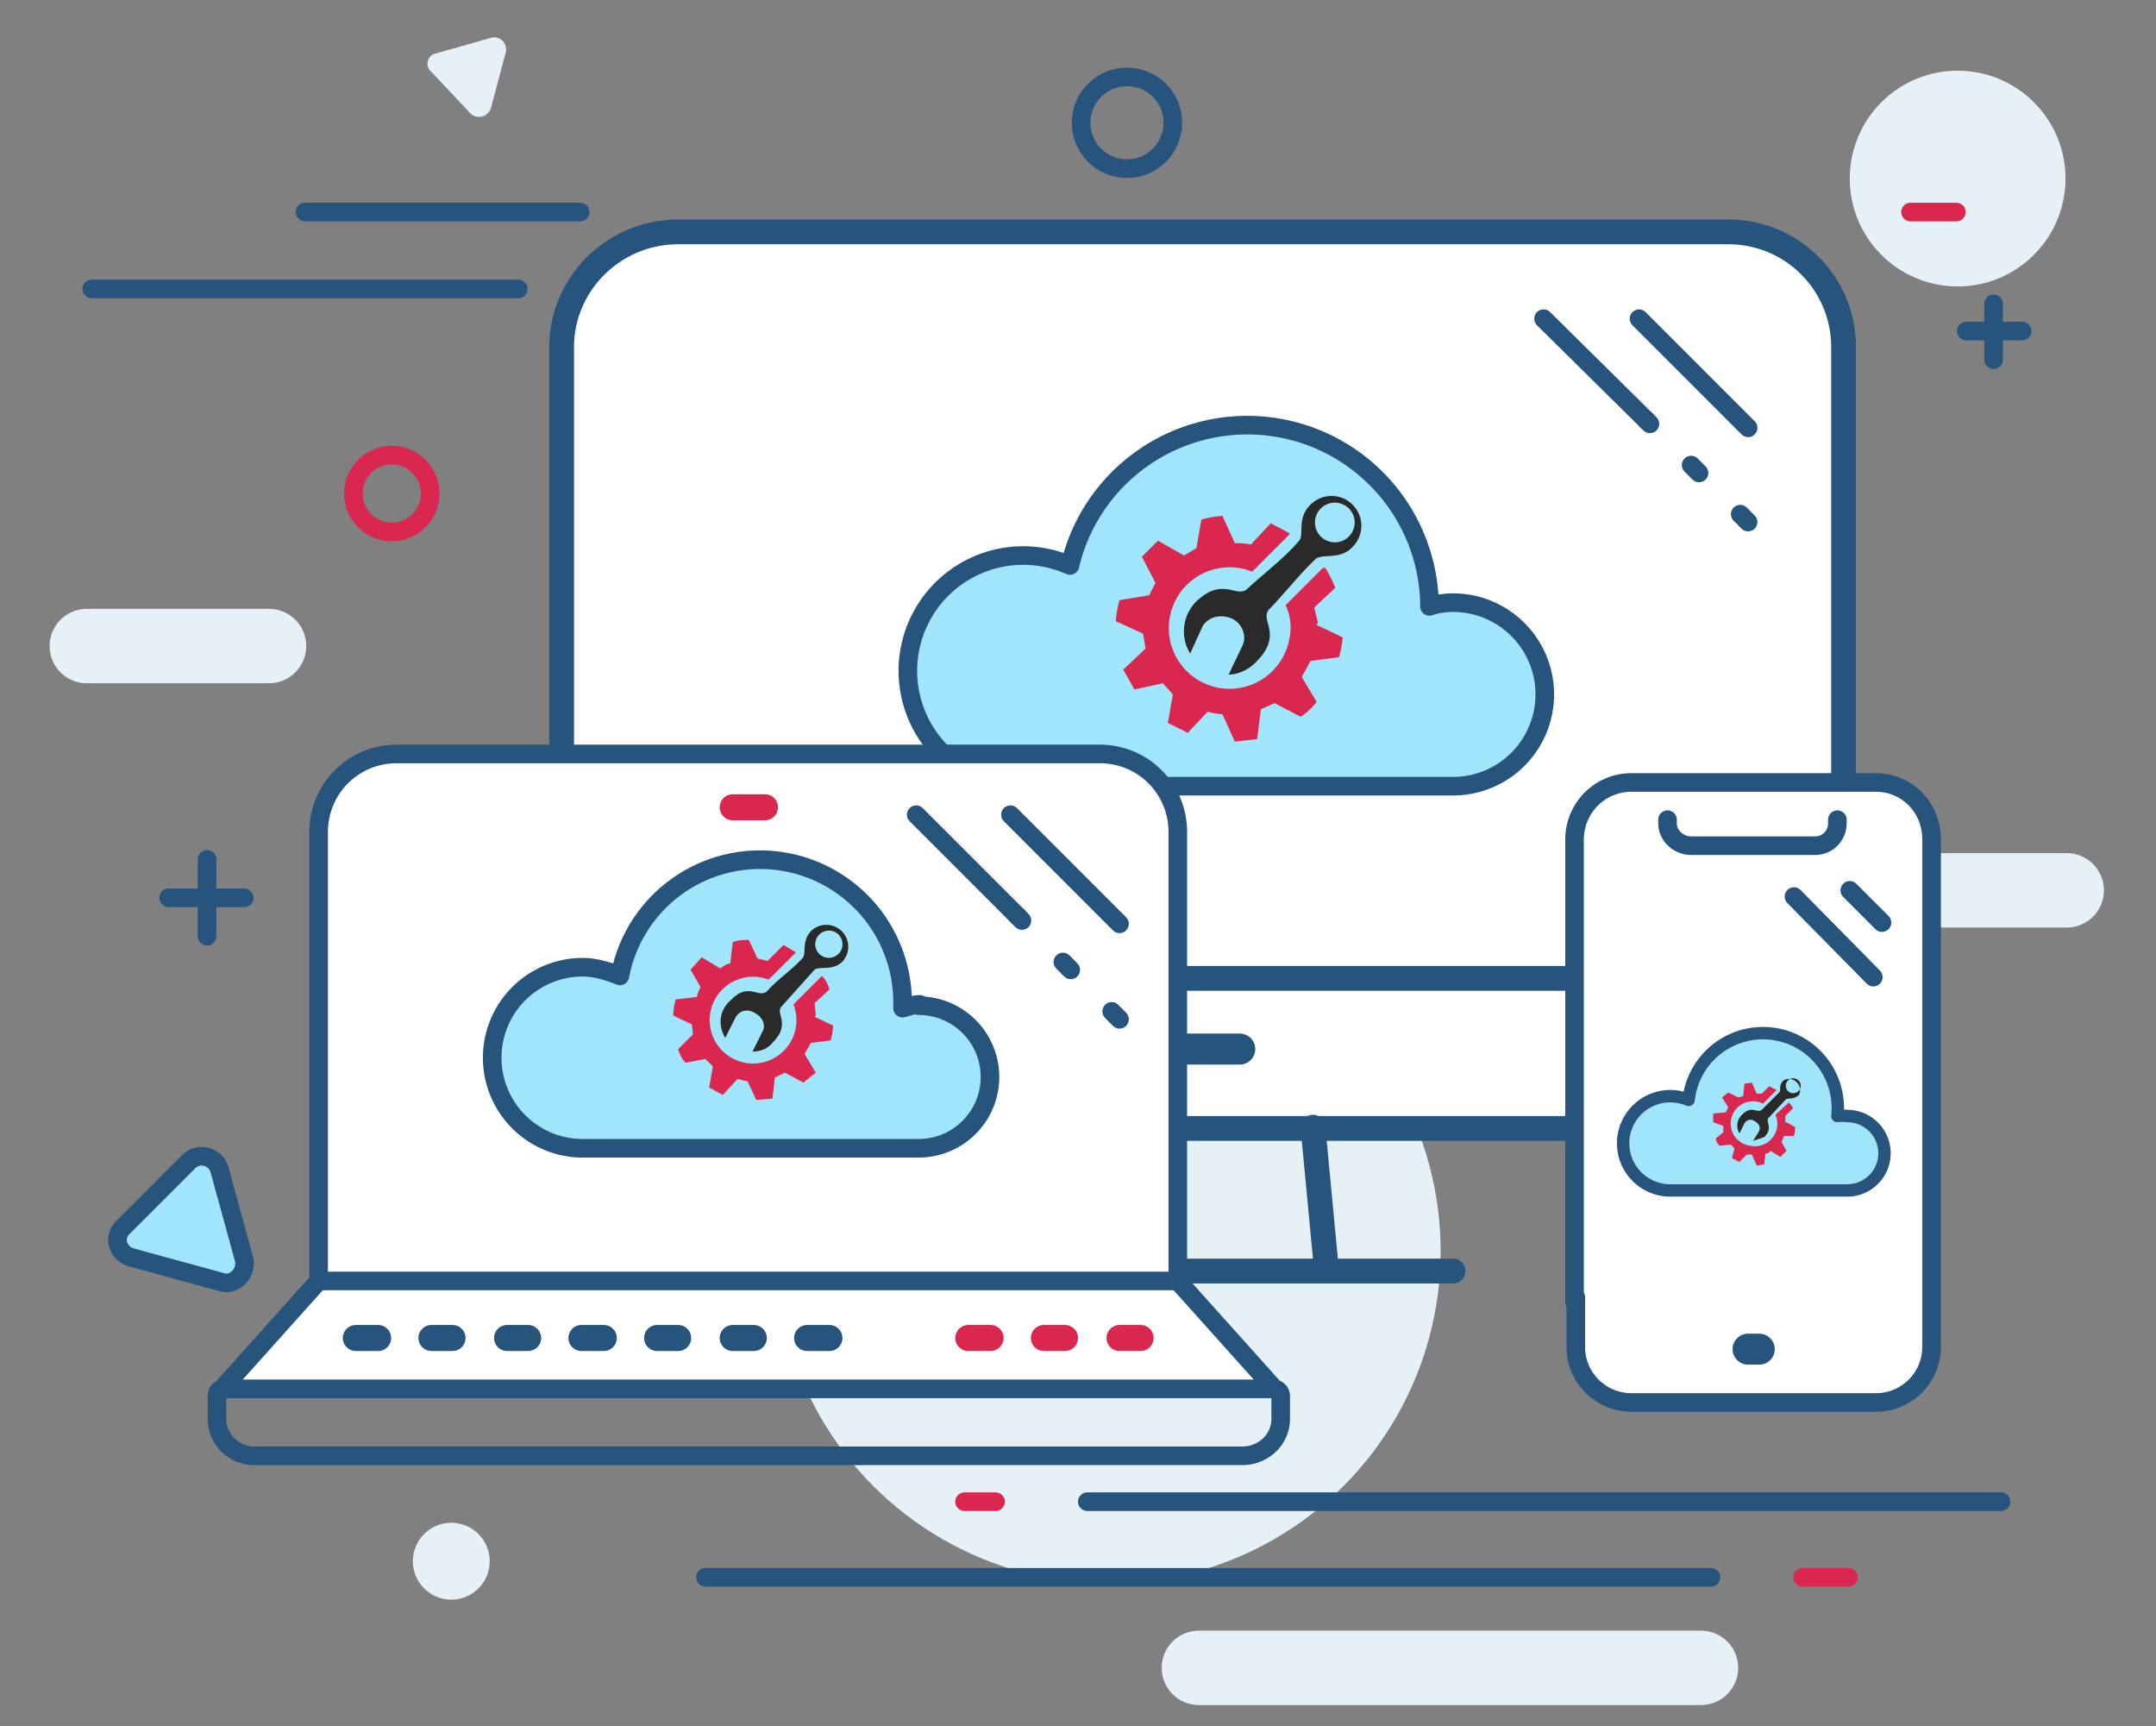 <svg xmlns="http://www.w3.org/2000/svg" xml:space="preserve" width="173.9" height="139.2"><rect width="100%" height="100%" fill="#808080" stroke="none"/>  <g id="Layer_15">    <circle cx="89.4" cy="100.9" r="26.8" fill="#E5F1F7"></circle>    <circle cx="157.9" cy="14.4" r="8.7" fill="#E5F1F7"></circle>    <path fill="none" stroke="#E5F1F7" stroke-linecap="round" stroke-linejoin="round" stroke-miterlimit="10" stroke-width="6" d="M166.7 71.8h-19.6M137.2 134.5H96.7M21.7 52.1H7M116.4 22.6h-12.3"></path>    <path fill="none" stroke="#26547C" stroke-linecap="round" stroke-linejoin="round" stroke-miterlimit="10" stroke-width="1.5" d="M46.8 17.1H24.6"></path>    <path fill="none" stroke="#D92750" stroke-linecap="round" stroke-linejoin="round" stroke-miterlimit="10" stroke-width="1.5" d="M157.8 17.1h-3.7"></path>    <path fill="none" stroke="#26547C" stroke-linecap="round" stroke-linejoin="round" stroke-miterlimit="10" stroke-width="1.5" d="M41.8 23.3H7.4"></path>    <circle cx="90.9" cy="9.9" r="3.7" fill="none" stroke="#26547C" stroke-linecap="round" stroke-linejoin="round" stroke-miterlimit="10" stroke-width="1.5"></circle>    <circle cx="31.6" cy="39.8" r="3.1" fill="none" stroke="#D92750" stroke-linecap="round" stroke-linejoin="round" stroke-miterlimit="10" stroke-width="1.5"></circle>    <path fill="#A1E5FB" stroke="#26547C" stroke-linecap="round" stroke-linejoin="round" stroke-miterlimit="10" stroke-width="1.5" d="m19.7 101.6-2-7.3a1.5 1.5 0 0 0-2.4-.7L9.9 99c-.8.8-.4 2.1.7 2.4l7.3 2c1 .3 2-.7 1.8-1.8z"></path>    <path fill="none" stroke="#26547C" stroke-linecap="round" stroke-linejoin="round" stroke-miterlimit="10" stroke-width="1.5" d="M13.6 72.4h6.1M16.7 75.5v-6.2M138 127.2H56.9"></path>    <path fill="none" stroke="#D92750" stroke-linecap="round" stroke-linejoin="round" stroke-miterlimit="10" stroke-width="1.5" d="M149.1 127.2h-3.7"></path>    <path fill="none" stroke="#26547C" stroke-linecap="round" stroke-linejoin="round" stroke-miterlimit="10" stroke-width="1.5" d="M87.7 121.1h73.7"></path>    <path fill="none" stroke="#D92750" stroke-linecap="round" stroke-linejoin="round" stroke-miterlimit="10" stroke-width="1.5" d="M77.8 121.1h2.5"></path>    <path fill="none" stroke="#26547C" stroke-linecap="round" stroke-linejoin="round" stroke-miterlimit="10" stroke-width="1.5" d="M158.6 26.7h4.5M160.8 29v-4.5"></path>    <path fill="#E5F1F7" d="m39.8 3-4.6 1.3c-.7.1-1 1-.4 1.5L38 9.2a1 1 0 0 0 1.6-.5l1.2-4.5A1 1 0 0 0 39.8 3z"></path>    <circle cx="36.4" cy="125.9" r="3.1" fill="#E5F1F7"></circle>    <circle cx="135.6" cy="30.7" r="2.7" fill="#FFF"></circle>    <path fill="#FFF" stroke="#26547C" stroke-linecap="round" stroke-linejoin="round" stroke-miterlimit="10" stroke-width="2" d="M139.4 91H54.7a9.4 9.4 0 0 1-9.4-9.4V28c0-5.1 4.2-9.3 9.4-9.3h84.7c5.2 0 9.3 4.2 9.3 9.3v53.6c0 5.1-4.1 9.3-9.3 9.3z"></path>    <path fill="none" stroke="#26547C" stroke-linecap="round" stroke-linejoin="round" stroke-miterlimit="10" stroke-width="2.5" d="M94.1 84.6h5.9"></path>    <path fill="none" stroke="#26547C" stroke-linecap="round" stroke-linejoin="round" stroke-miterlimit="10" stroke-width="2" d="M45.3 78.9h103.4M87.1 102.5l1.1-11.6M105.9 90.9l1.1 11.6M76.9 102.5h40.3"></path>    <path fill="#A1E5FB" stroke="#26547C" stroke-linecap="round" stroke-linejoin="round" stroke-miterlimit="10" stroke-width="1.5" d="M117.2 48.6c-.7 0-1.3.1-1.9.3v-.3a14.7 14.7 0 0 0-29-3 9.3 9.3 0 1 0-3.7 17.8h34.6a7.4 7.4 0 1 0 0-14.8z"></path>    <path fill="#2A2A2A" d="M96.5 48.5a3.4 3.4 0 0 0-.5 4.2l1-2.2c.5-.8 1.5-1 2.4-.6.8.4 1.2 1.4.8 2.2l-1.1 2.3c.8 0 1.6-.4 2.2-1 2.3-2.3.2-3.4 1.1-4.3 1-1 2.6-3 3.7-4 .5-.5 2 .1 3-1a2.4 2.4 0 0 0-3.4-3.4c-1.2 1.2-.4 2.5-1 3-1 1.2-2.7 2.5-4 3.7-.9 1-2-1-4.2 1.1zm9.8-7.2a1.6 1.6 0 1 1 2.2 2.2 1.6 1.6 0 0 1-2.2-2.2z"></path>    <path fill="#D92750" d="M106.3 50.2 106 49l1.7-1.6a9 9 0 0 0-.8-1.6h-.2l-3 3c.4.9.5 1.8.3 2.7a4.9 4.9 0 1 1-3-5.4l3-3v-.1l-1.5-.8-1.6 1.7a8.8 8.8 0 0 0-1.3-.1l-1-2.2a9 9 0 0 0-1.7.3l-.4 2.3-1 .6-2.1-1.2-1.3 1.3 1.1 2.1-.5 1-2.4.4a8.2 8.2 0 0 0-.3 1.7l2.2 1 .2 1.2-1.8 1.7.9 1.6 2.3-.5.8.9-.4 2.3 1.6.8 1.6-1.7a7.6 7.6 0 0 0 1.2.2l1 2.2 1.8-.2.3-2.4 1.1-.5 2.1 1.1c.5-.3.9-.7 1.3-1.2l-1.2-2 .7-1.3 2.3-.3a8.9 8.9 0 0 0 .3-1.6l-2.1-1z"></path>    <path fill="none" stroke="#26547C" stroke-linecap="round" stroke-linejoin="round" stroke-miterlimit="10" stroke-width="1.5" d="m141 34.5-8.8-8.8M132.8 33.9l-8.3-8.2"></path>    <path fill="none" stroke="#26547C" stroke-dasharray=".9 4.7" stroke-linecap="round" stroke-linejoin="round" stroke-miterlimit="10" stroke-width="1.5" d="m141 42.1-8.2-8.2"></path>    <path fill="#FFF" stroke="#26547C" stroke-linecap="round" stroke-linejoin="round" stroke-miterlimit="10" stroke-width="1.5" d="m17.9 112 7.8-8.7V67.1c0-3.5 2.8-6.3 6.3-6.3h56.7c3.5 0 6.3 2.8 6.3 6.3v36.2l7.8 8.7"></path>    <path fill="none" stroke="#26547C" stroke-linecap="round" stroke-linejoin="round" stroke-miterlimit="10" stroke-width="1.5" d="M18 112h84.7c.3 0 .6.2.6.6v1.8c0 1.7-1.4 3-3.1 3H20.6a3 3 0 0 1-3.1-3v-1.8c0-.4.2-.6.6-.6z"></path>    <path fill="none" stroke="#D92750" stroke-linecap="round" stroke-linejoin="round" stroke-miterlimit="10" stroke-width="2.1" d="M59.1 65.1h2.6"></path>    <path fill="none" stroke="#26547C" stroke-linecap="round" stroke-linejoin="round" stroke-miterlimit="10" stroke-width="1.5" d="M25.7 103.3H95"></path>    <path fill="none" stroke="#26547C" stroke-linecap="round" stroke-linejoin="round" stroke-miterlimit="10" stroke-width="2.1" d="M59.1 107.9h1.7M65.1 107.9h1.8M46.9 107.9h1.8M53 107.9h1.7M40.9 107.9h1.7M28.7 107.9h1.8M34.8 107.9h1.7"></path>    <path fill="none" stroke="#D92750" stroke-linecap="round" stroke-linejoin="round" stroke-miterlimit="10" stroke-width="2.1" d="M84.2 107.9h1.7M90.3 107.9H92M78.1 107.9h1.8"></path>    <path fill="none" stroke="#26547C" stroke-linecap="round" stroke-linejoin="round" stroke-miterlimit="10" stroke-width="1.5" d="m90.3 74.5-8.8-8.8M82.1 73.9l-8.2-8.2"></path>    <path fill="none" stroke="#26547C" stroke-dasharray=".9 4.7" stroke-linecap="round" stroke-linejoin="round" stroke-miterlimit="10" stroke-width="1.5" d="m90.3 82.2-8.2-8.3"></path>    <path fill="#A1E5FB" stroke="#26547C" stroke-linecap="round" stroke-linejoin="round" stroke-miterlimit="10" stroke-width="1.5" d="M74.2 81c-.5 0-1 .2-1.4.3V81A11.5 11.5 0 0 0 50 78.7c-1-.4-2-.7-3-.7a7.3 7.3 0 1 0 0 14.6h27.1a5.7 5.7 0 1 0 0-11.5z"></path>    <path fill="#2A2A2A" d="M58.9 80.7c-.9.8-1 2-.4 3l.8-1.6c.3-.6 1-.8 1.6-.4.6.3.9 1 .6 1.5l-.8 1.6c.6 0 1.2-.2 1.6-.7 1.6-1.6.1-2.4.8-3l2.6-2.9c.4-.3 1.4.1 2.2-.6a1.7 1.7 0 1 0-2.5-2.5c-.8.9-.3 1.8-.7 2.2-.7.8-2 1.7-2.8 2.6-.7.7-1.5-.8-3 .8zm7-5.1a1.1 1.1 0 1 1 1.5 1.5 1.1 1.1 0 0 1-1.5-1.5z"></path>    <path fill="#D92750" d="m65.8 81.9-.1-1 1.2-1.1c-.1-.4-.3-.8-.6-1.1L64 81c.2.5.3 1.2.2 1.8A3.5 3.5 0 1 1 62 79l2.2-2.2-1-.6-1.3 1.3a6 6 0 0 0-.8-.2l-.7-1.5c-.5 0-.9 0-1.3.2l-.2 1.7c-.3 0-.5.2-.8.4l-1.5-.9-.9 1 .8 1.4a5 5 0 0 0-.3.8l-1.7.2a5.3 5.3 0 0 0-.2 1.3l1.5.7.1.8-1.2 1.2c.1.4.3.8.6 1.1l1.6-.3.6.6-.3 1.7 1.1.6 1.2-1.3a5.7 5.7 0 0 0 .8.2l.7 1.5 1.3-.1.2-1.7.8-.4 1.5.8 1-.8-.9-1.5.5-.9 1.6-.2a6.2 6.2 0 0 0 .2-1.2l-1.5-.7z"></path>    <g stroke="#26547C" stroke-linecap="round" stroke-linejoin="round" stroke-miterlimit="10">      <path fill="#FFF" stroke-width="1.5" d="M127 105V67.7c0-2.5 2-4.6 4.6-4.6h19.7c2.5 0 4.5 2 4.5 4.6v40.9c0 2.5-2 4.5-4.5 4.5h-19.7c-2.5 0-4.5-2-4.5-4.5v-4"></path>      <path fill="none" stroke-width="2.5" d="M141.9 108.8h-.9"></path>      <path fill="none" stroke-width="1.5" d="M148.2 66.1v.3c0 1-.8 1.8-1.8 1.8h-10c-1 0-1.9-.8-1.9-1.8v-.3M149.2 71.8l2.6 2.6M144.7 72.3l6.4 6.5"></path>    </g>    <path fill="#A1E5FB" stroke="#26547C" stroke-linecap="round" stroke-linejoin="round" stroke-miterlimit="10" d="M149 90a3 3 0 0 0-.8 0s0 0 0 0a6 6 0 0 0-12-1.3 3.8 3.8 0 1 0-1.5 7.3H149a3 3 0 1 0 0-6z"></path>    <path fill="#2A2A2A" d="M140.5 89.9c-.4.4-.5 1-.2 1.5l.4-.8c.2-.3.5-.4.8-.2.4.2.5.5.4.8l-.5.8.9-.3c.8-.8 0-1.3.4-1.6l1.3-1.4c.2-.2.7 0 1.1-.4a.9.9 0 0 0-1.2-1.2c-.5.4-.2.9-.4 1l-1.4 1.4c-.4.3-.8-.4-1.6.4zm3.6-2.6a.6.6 0 1 1 .8.8.6.6 0 0 1-.8-.8z"></path>    <path fill="#D92750" d="M144 90.5V90l.6-.6c0-.2-.2-.3-.3-.5l-1.1 1a1.8 1.8 0 0 1-2 2.5 1.8 1.8 0 1 1 1-3.4l1.1-1.1-.6-.3-.6.6a2.6 2.6 0 0 0-.4 0l-.4-.9-.6.1-.1 1-.4.1-.8-.4-.5.4.5.8-.2.4-1 .1a3 3 0 0 0 0 .7l.8.3v.5l-.6.5c0 .3.2.5.3.6l.9-.1.3.3-.2.8.6.3.6-.6a3.1 3.1 0 0 0 .4 0l.4.9.6-.1.1-.9c.2 0 .3 0 .4-.2l.8.5.5-.5-.4-.7.2-.5h.8a3.3 3.3 0 0 0 .1-.7l-.7-.4z"></path>  </g></svg>